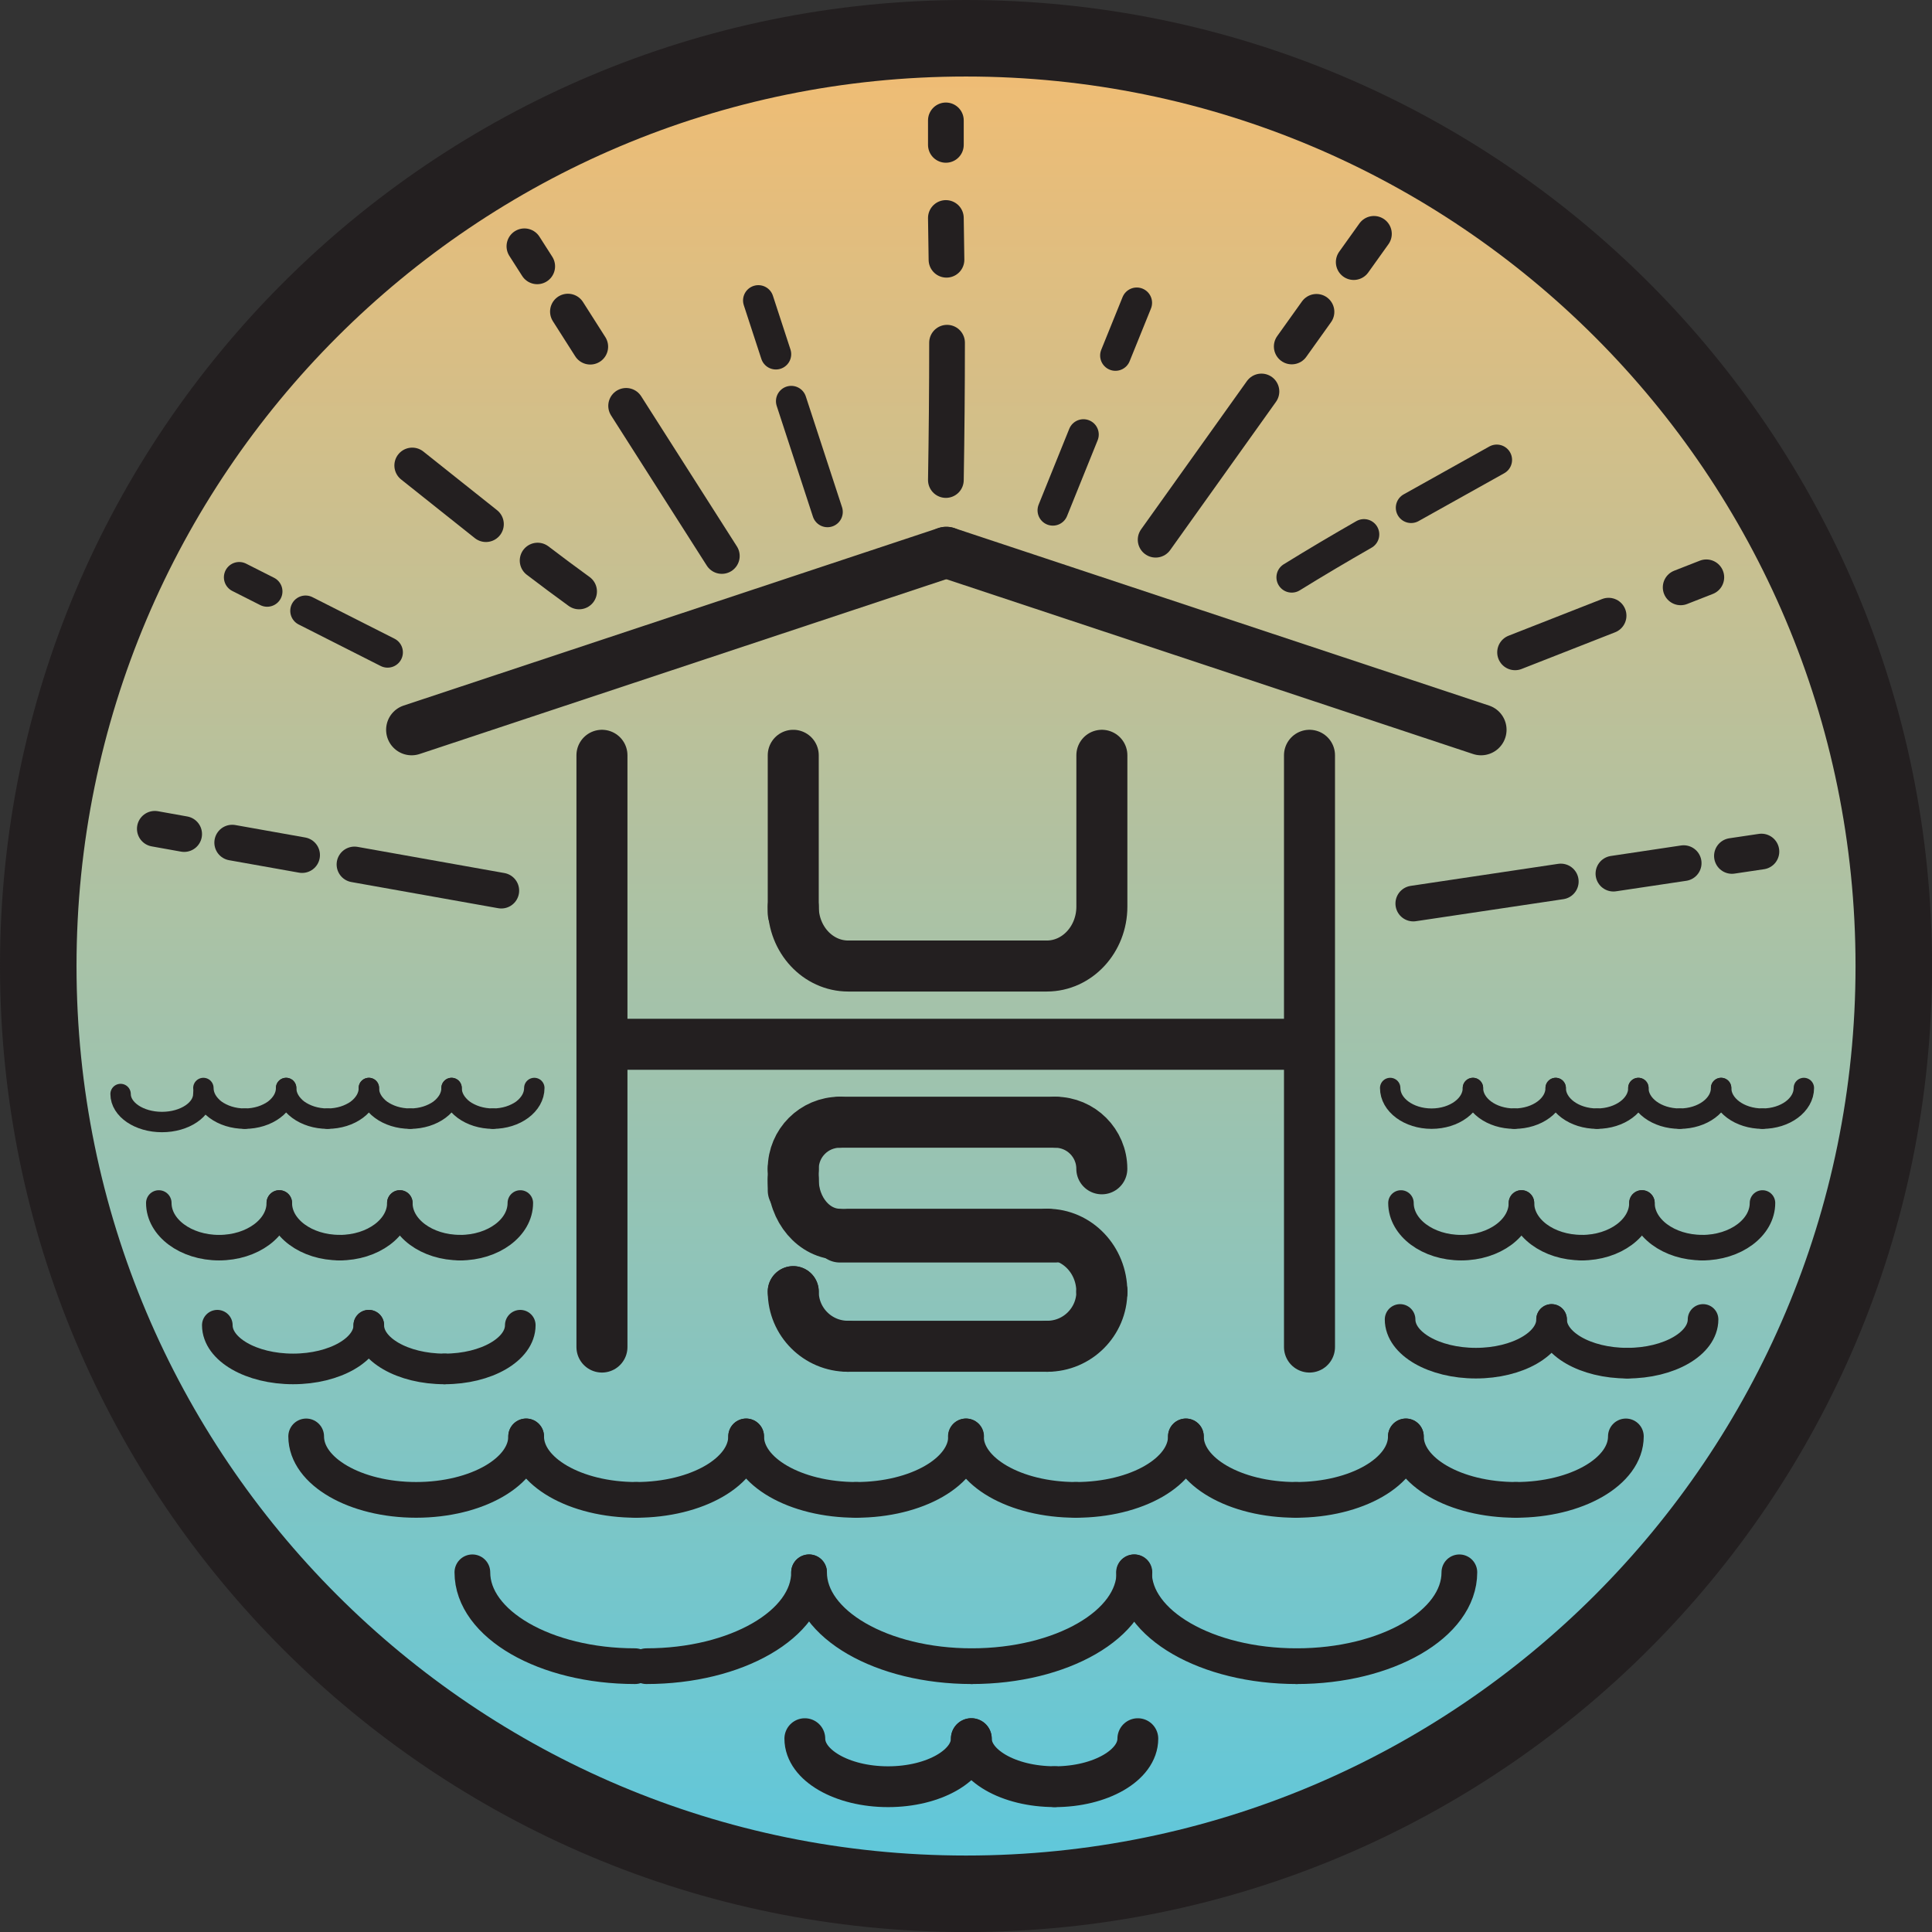 <?xml version="1.0" encoding="UTF-8"?>
<svg data-bbox="2.24 1.58 374.7 374.7" viewBox="0 0 378.73 378.73" xmlns="http://www.w3.org/2000/svg" data-type="ugc">
    <rect x="0" y="0" width="378.73" height="378.73" fill="#333333" stroke="none"/>
    <g>
        <defs>
            <linearGradient gradientUnits="userSpaceOnUse" y2="1.59" x2="189.59" y1="376.28" x1="189.59" id="ffdbb88e-a2da-4784-a432-a37c6452ca75">
                <stop stop-color="#5bc8de" offset="0"/>
                <stop stop-color="#f4bc71" offset="1"/>
            </linearGradient>
            <linearGradient gradientUnits="userSpaceOnUse" y2="188.93" x2="377.44" y1="188.93" x1="1.74" id="dfa16968-49b9-4f9f-8d3d-5db5a87e5178">
                <stop stop-color="#ed1c24" offset="0"/>
                <stop stop-color="#fff200" offset="1"/>
            </linearGradient>
        </defs>
        <path fill="url(#ffdbb88e-a2da-4784-a432-a37c6452ca75)" stroke="url(#dfa16968-49b9-4f9f-8d3d-5db5a87e5178)" stroke-miterlimit="10" d="M376.94 188.93c0 103.47-83.88 187.35-187.35 187.35S2.24 292.4 2.24 188.93 86.12 1.58 189.59 1.58s187.35 83.88 187.35 187.35z"/>
        <g>
            <path d="M216 148.06v29.66c0 6.43-4.84 11.65-10.8 11.65h-38.92c-5.95 0-10.78-5.2-10.78-11.62" stroke-width="10" fill="none" stroke-linecap="round" stroke-miterlimit="10" stroke="#231f20"/>
            <path d="M164.63 241.95c-5.04 0-9.13-4.8-9.13-10.71" stroke-width="10" fill="none" stroke-linecap="round" stroke-miterlimit="10" stroke="#231f20"/>
            <path stroke-width="10" fill="none" stroke-linecap="round" stroke-miterlimit="10" stroke="#231f20" d="M206.86 242.49h-42.23"/>
            <path d="M206.86 219.99c5.04 0 9.13 4.09 9.13 9.13" stroke-width="10" fill="none" stroke-linecap="round" stroke-miterlimit="10" stroke="#231f20"/>
            <path stroke-width="10" fill="none" stroke-linecap="round" stroke-miterlimit="10" stroke="#231f20" d="M164.63 219.99h42.23"/>
            <path d="M155.5 229.12c0-5.04 4.09-9.13 9.13-9.13" stroke-width="10" fill="none" stroke-linecap="round" stroke-miterlimit="10" stroke="#231f20"/>
            <path stroke-width="10" fill="none" stroke-linecap="round" stroke-miterlimit="10" stroke="#231f20" d="M155.5 233.35v-4.23"/>
            <path d="M166.21 263.91c-5.92 0-10.71-4.8-10.71-10.71" stroke-width="10" fill="none" stroke-linecap="round" stroke-miterlimit="10" stroke="#231f20"/>
            <path stroke-width="10" fill="none" stroke-linecap="round" stroke-miterlimit="10" stroke="#231f20" d="M205.28 263.91h-39.07"/>
            <path d="M216 253.2c0 5.92-4.8 10.71-10.71 10.71" stroke-width="10" fill="none" stroke-linecap="round" stroke-miterlimit="10" stroke="#231f20"/>
            <path stroke-width="10" fill="none" stroke-linecap="round" stroke-miterlimit="10" stroke="#231f20" d="M216 253.2h0"/>
            <path d="M205.28 241.95c5.92 0 10.71 5.04 10.71 11.25" stroke-width="10" fill="none" stroke-linecap="round" stroke-miterlimit="10" stroke="#231f20"/>
            <path stroke-width="10" fill="none" stroke-linecap="round" stroke-miterlimit="10" stroke="#231f20" d="M166.21 241.95h39.07"/>
            <path stroke-width="10" fill="none" stroke-linecap="round" stroke-miterlimit="10" stroke="#231f20" d="M155.5 253.2h0"/>
            <path stroke-width="15" fill="none" stroke-miterlimit="10" stroke="#231f20" d="M371.24 189.37c0 100.444-81.426 181.87-181.87 181.87S7.5 289.814 7.5 189.37 88.926 7.5 189.37 7.5s181.87 81.426 181.87 181.87z"/>
            <path stroke-width="10" fill="none" stroke-linecap="round" stroke-miterlimit="10" stroke="#231f20" d="M118 148.06v116"/>
            <path stroke-width="10" fill="none" stroke-linecap="round" stroke-miterlimit="10" stroke="#231f20" d="M256.7 148.06v116"/>
            <path stroke-width="10" fill="none" stroke-miterlimit="10" stroke="#231f20" d="M114.54 204.71h142.41"/>
            <path stroke-width="10" fill="none" stroke-linecap="round" stroke-miterlimit="10" stroke="#231f20" d="m185.5 108.27 104.83 34.79"/>
            <path stroke-width="10" fill="none" stroke-linecap="round" stroke-miterlimit="10" stroke="#231f20" d="m80.69 143.06 104.81-34.79"/>
            <path stroke-width="10" fill="none" stroke-linecap="round" stroke-miterlimit="10" stroke="#231f20" d="M155.5 178.99v-30.93"/>
            <path d="M185.42 28.4v-4.8" fill="none" stroke-width="7" stroke-linecap="round" stroke-miterlimit="10" stroke="#231f20"/>
            <path d="M185.54 50.92c-.03-2.73-.07-5.46-.12-8.19" fill="none" stroke-width="7" stroke-linecap="round" stroke-miterlimit="10" stroke="#231f20"/>
            <path d="M185.42 94.1c.15-8.97.23-17.95.23-26.92" fill="none" stroke-width="7" stroke-linecap="round" stroke-miterlimit="10" stroke="#231f20"/>
            <path d="M152.1 69.43c-1.15-3.51-2.29-7.02-3.44-10.53" fill="none" stroke-width="6" stroke-linecap="round" stroke-miterlimit="10" stroke="#231f20"/>
            <path d="M162.21 100.35c-2.37-7.24-4.73-14.47-7.1-21.71" fill="none" stroke-width="6" stroke-linecap="round" stroke-miterlimit="10" stroke="#231f20"/>
            <path d="M218.66 69.69c1.39-3.44 2.78-6.89 4.18-10.33" fill="none" stroke-width="6" stroke-linecap="round" stroke-miterlimit="10" stroke="#231f20"/>
            <path d="m206.39 100.04 6-14.86" fill="none" stroke-width="6" stroke-linecap="round" stroke-miterlimit="10" stroke="#231f20"/>
            <path d="m105.31 52.21-2.51-3.93" fill="none" stroke-width="7" stroke-linecap="round" stroke-miterlimit="10" stroke="#231f20"/>
            <path d="M115.71 67.96c-1.46-2.29-2.92-4.59-4.38-6.88" fill="none" stroke-width="7" stroke-linecap="round" stroke-miterlimit="10" stroke="#231f20"/>
            <path d="M141.5 108.99c-6.25-9.81-12.51-19.62-18.76-29.43" fill="none" stroke-width="7" stroke-linecap="round" stroke-miterlimit="10" stroke="#231f20"/>
            <path d="M265.37 51.38c1.32-1.85 2.64-3.7 3.96-5.54" fill="none" stroke-width="7" stroke-linecap="round" stroke-miterlimit="10" stroke="#231f20"/>
            <path d="M253.22 67.92c1.62-2.26 3.23-4.53 4.85-6.79" fill="none" stroke-width="7" stroke-linecap="round" stroke-miterlimit="10" stroke="#231f20"/>
            <path d="M226.54 105.8c6.91-9.69 13.83-19.38 20.74-29.06" fill="none" stroke-width="7" stroke-linecap="round" stroke-miterlimit="10" stroke="#231f20"/>
            <path d="M95.26 102.75c-4.83-3.82-9.63-7.68-14.45-11.5" fill="none" stroke-width="7" stroke-linecap="round" stroke-miterlimit="10" stroke="#231f20"/>
            <path d="M113.52 115.94c-2.73-1.98-5.44-4-8.13-6.05" fill="none" stroke-width="7" stroke-linecap="round" stroke-miterlimit="10" stroke="#231f20"/>
            <path d="M276.62 99.53c5.59-3.13 11.2-6.24 16.79-9.38" fill="none" stroke-width="6" stroke-linecap="round" stroke-miterlimit="10" stroke="#231f20"/>
            <path d="M253.22 113.17c4.67-2.89 9.39-5.68 14.16-8.41" fill="none" stroke-width="6" stroke-linecap="round" stroke-miterlimit="10" stroke="#231f20"/>
            <path d="m52.37 115.94-5.48-2.77" fill="none" stroke-width="6" stroke-linecap="round" stroke-miterlimit="10" stroke="#231f20"/>
            <path d="m75.98 127.88-16.08-8.14" fill="none" stroke-width="6" stroke-linecap="round" stroke-miterlimit="10" stroke="#231f20"/>
            <path d="m329.46 115.14 5.03-1.97" fill="none" stroke-width="7" stroke-linecap="round" stroke-miterlimit="10" stroke="#231f20"/>
            <path d="M297 127.88c6.11-2.4 12.22-4.79 18.33-7.19" fill="none" stroke-width="7" stroke-linecap="round" stroke-miterlimit="10" stroke="#231f20"/>
            <path d="m36.1 163.5-5.75-1.03" fill="none" stroke-width="7" stroke-linecap="round" stroke-miterlimit="10" stroke="#231f20"/>
            <path d="m59.22 167.62-13.7-2.44" fill="none" stroke-width="7" stroke-linecap="round" stroke-miterlimit="10" stroke="#231f20"/>
            <path d="M98.27 174.59c-9.59-1.71-19.18-3.42-28.78-5.13" stroke-width="7" stroke-linecap="round" stroke-miterlimit="10" stroke="#231f20" fill="#231f20"/>
            <path d="m339.51 167.79 5.78-.86" fill="none" stroke-width="7" stroke-linecap="round" stroke-miterlimit="10" stroke="#231f20"/>
            <path d="m316.28 171.26 13.77-2.06" fill="none" stroke-width="7" stroke-linecap="round" stroke-miterlimit="10" stroke="#231f20"/>
            <path d="m277.05 177.12 28.91-4.32" fill="none" stroke-width="7" stroke-linecap="round" stroke-miterlimit="10" stroke="#231f20"/>
            <path d="M103.14 281.58c0 6.87-9.65 12.44-21.56 12.44s-21.56-5.57-21.56-12.44" fill="none" stroke-width="7" stroke-linecap="round" stroke-miterlimit="10" stroke="#231f20"/>
            <path d="M124.7 294.02c-11.91 0-21.56-5.57-21.56-12.44" fill="none" stroke-width="7" stroke-linecap="round" stroke-miterlimit="10" stroke="#231f20"/>
            <path d="M146.26 281.58c0 6.87-9.65 12.44-21.56 12.44" fill="none" stroke-width="7" stroke-linecap="round" stroke-miterlimit="10" stroke="#231f20"/>
            <path d="M167.83 294.02c-11.91 0-21.56-5.57-21.56-12.44" fill="none" stroke-width="7" stroke-linecap="round" stroke-miterlimit="10" stroke="#231f20"/>
            <path d="M189.39 281.58c0 6.87-9.65 12.44-21.56 12.44" fill="none" stroke-width="7" stroke-linecap="round" stroke-miterlimit="10" stroke="#231f20"/>
            <path d="M210.9 294.02c-11.91 0-21.56-5.57-21.56-12.44" fill="none" stroke-width="7" stroke-linecap="round" stroke-miterlimit="10" stroke="#231f20"/>
            <path d="M232.47 281.58c0 6.87-9.65 12.44-21.56 12.44" fill="none" stroke-width="7" stroke-linecap="round" stroke-miterlimit="10" stroke="#231f20"/>
            <path d="M254.03 294.02c-11.91 0-21.56-5.57-21.56-12.44" fill="none" stroke-width="7" stroke-linecap="round" stroke-miterlimit="10" stroke="#231f20"/>
            <path d="M275.59 281.58c0 6.87-9.65 12.44-21.56 12.44" fill="none" stroke-width="7" stroke-linecap="round" stroke-miterlimit="10" stroke="#231f20"/>
            <path d="M297.16 294.02c-11.91 0-21.56-5.57-21.56-12.44" fill="none" stroke-width="7" stroke-linecap="round" stroke-miterlimit="10" stroke="#231f20"/>
            <path d="M318.72 281.58c0 6.87-9.65 12.44-21.56 12.44" fill="none" stroke-width="7" stroke-linecap="round" stroke-miterlimit="10" stroke="#231f20"/>
            <path d="M124.49 326.62c-17.61 0-31.89-8.24-31.89-18.4" fill="none" stroke-width="7" stroke-linecap="round" stroke-miterlimit="10" stroke="#231f20"/>
            <path d="M158.6 308.22c0 10.16-14.28 18.4-31.89 18.4" fill="none" stroke-width="7" stroke-linecap="round" stroke-miterlimit="10" stroke="#231f20"/>
            <path d="M190.49 326.62c-17.61 0-31.89-8.24-31.89-18.4" fill="none" stroke-width="7" stroke-linecap="round" stroke-miterlimit="10" stroke="#231f20"/>
            <path d="M222.38 308.22c0 10.16-14.28 18.4-31.89 18.4" fill="none" stroke-width="7" stroke-linecap="round" stroke-miterlimit="10" stroke="#231f20"/>
            <path d="M254.19 326.62c-17.61 0-31.89-8.24-31.89-18.4" fill="none" stroke-width="7" stroke-linecap="round" stroke-miterlimit="10" stroke="#231f20"/>
            <path d="M286.08 308.22c0 10.16-14.28 18.4-31.89 18.4" fill="none" stroke-width="7" stroke-linecap="round" stroke-miterlimit="10" stroke="#231f20"/>
            <path d="M288.74 213.28c0 3.32-3.63 6.01-8.11 6.01s-8.11-2.69-8.11-6.01" stroke-width="4" fill="none" stroke-linecap="round" stroke-miterlimit="10" stroke="#231f20"/>
            <path d="M296.85 219.29c-4.48 0-8.11-2.69-8.11-6.01" stroke-width="4" fill="none" stroke-linecap="round" stroke-miterlimit="10" stroke="#231f20"/>
            <path d="M304.96 213.28c0 3.32-3.63 6.01-8.11 6.01" stroke-width="4" fill="none" stroke-linecap="round" stroke-miterlimit="10" stroke="#231f20"/>
            <path d="M313.07 219.29c-4.48 0-8.11-2.69-8.11-6.01" stroke-width="4" fill="none" stroke-linecap="round" stroke-miterlimit="10" stroke="#231f20"/>
            <path d="M321.18 213.28c0 3.32-3.63 6.01-8.11 6.01" stroke-width="4" fill="none" stroke-linecap="round" stroke-miterlimit="10" stroke="#231f20"/>
            <path d="M329.27 219.29c-4.48 0-8.11-2.69-8.11-6.01" stroke-width="4" fill="none" stroke-linecap="round" stroke-miterlimit="10" stroke="#231f20"/>
            <path d="M337.39 213.28c0 3.32-3.63 6.01-8.11 6.01" stroke-width="4" fill="none" stroke-linecap="round" stroke-miterlimit="10" stroke="#231f20"/>
            <path d="M345.5 219.29c-4.48 0-8.11-2.69-8.11-6.01" stroke-width="4" fill="none" stroke-linecap="round" stroke-miterlimit="10" stroke="#231f20"/>
            <path d="M353.61 213.28c0 3.32-3.63 6.01-8.11 6.01" stroke-width="4" fill="none" stroke-linecap="round" stroke-miterlimit="10" stroke="#231f20"/>
            <path d="M298.25 235.82c0 4.84-5.29 8.76-11.81 8.76s-11.81-3.92-11.81-8.76" stroke-width="5" fill="none" stroke-linecap="round" stroke-miterlimit="10" stroke="#231f20"/>
            <path d="M310.06 244.57c-6.52 0-11.81-3.92-11.81-8.76" stroke-width="5" fill="none" stroke-linecap="round" stroke-miterlimit="10" stroke="#231f20"/>
            <path d="M321.87 235.82c0 4.84-5.29 8.76-11.81 8.76" stroke-width="5" fill="none" stroke-linecap="round" stroke-miterlimit="10" stroke="#231f20"/>
            <path d="M333.68 244.57c-6.52 0-11.81-3.92-11.81-8.76" stroke-width="5" fill="none" stroke-linecap="round" stroke-miterlimit="10" stroke="#231f20"/>
            <path d="M345.5 235.82c0 4.84-5.29 8.76-11.81 8.76" stroke-width="5" fill="none" stroke-linecap="round" stroke-miterlimit="10" stroke="#231f20"/>
            <path d="M54.75 235.82c0 4.84-5.29 8.76-11.81 8.76s-11.81-3.92-11.81-8.76" stroke-width="5" fill="none" stroke-linecap="round" stroke-miterlimit="10" stroke="#231f20"/>
            <path d="M66.56 244.57c-6.52 0-11.81-3.92-11.81-8.76" stroke-width="5" fill="none" stroke-linecap="round" stroke-miterlimit="10" stroke="#231f20"/>
            <path d="M78.38 235.82c0 4.84-5.29 8.76-11.81 8.76" stroke-width="5" fill="none" stroke-linecap="round" stroke-miterlimit="10" stroke="#231f20"/>
            <path d="M90.19 244.57c-6.52 0-11.81-3.92-11.81-8.76" stroke-width="5" fill="none" stroke-linecap="round" stroke-miterlimit="10" stroke="#231f20"/>
            <path d="M102 235.82c0 4.84-5.29 8.76-11.81 8.76" stroke-width="5" fill="none" stroke-linecap="round" stroke-miterlimit="10" stroke="#231f20"/>
            <path d="M47.98 219.29c-4.48 0-8.11-2.69-8.11-6.01" stroke-width="4" fill="#ffffff" stroke-linecap="round" stroke-miterlimit="10" stroke="#231f20"/>
            <path d="M56.09 213.28c0 3.32-3.63 6.01-8.11 6.01" stroke-width="4" fill="#ffffff" stroke-linecap="round" stroke-miterlimit="10" stroke="#231f20"/>
            <path d="M64.2 219.29c-4.48 0-8.11-2.69-8.11-6.01" stroke-width="4" fill="#ffffff" stroke-linecap="round" stroke-miterlimit="10" stroke="#231f20"/>
            <path d="M72.32 213.28c0 3.32-3.63 6.01-8.11 6.01" stroke-width="4" fill="#ffffff" stroke-linecap="round" stroke-miterlimit="10" stroke="#231f20"/>
            <path d="M80.41 219.29c-4.48 0-8.11-2.69-8.11-6.01" stroke-width="4" fill="#ffffff" stroke-linecap="round" stroke-miterlimit="10" stroke="#231f20"/>
            <path d="M88.52 213.28c0 3.32-3.63 6.01-8.11 6.01" stroke-width="4" fill="#ffffff" stroke-linecap="round" stroke-miterlimit="10" stroke="#231f20"/>
            <path d="M96.63 219.29c-4.48 0-8.11-2.69-8.11-6.01" stroke-width="4" fill="#ffffff" stroke-linecap="round" stroke-miterlimit="10" stroke="#231f20"/>
            <path d="M104.74 213.28c0 3.32-3.63 6.01-8.11 6.01" stroke-width="4" fill="#ffffff" stroke-linecap="round" stroke-miterlimit="10" stroke="#231f20"/>
            <path d="M190.41 340.83c0 5.2-7.3 9.42-16.32 9.42s-16.32-4.22-16.32-9.42" stroke-width="8" fill="none" stroke-linecap="round" stroke-miterlimit="10" stroke="#231f20"/>
            <path d="M206.73 350.24c-9.01 0-16.32-4.22-16.32-9.42" stroke-width="8" fill="none" stroke-linecap="round" stroke-miterlimit="10" stroke="#231f20"/>
            <path d="M223.05 340.83c0 5.2-7.3 9.42-16.32 9.42" stroke-width="8" fill="none" stroke-linecap="round" stroke-miterlimit="10" stroke="#231f20"/>
            <path d="M304.16 258.65c0 4.73-6.65 8.57-14.85 8.57s-14.85-3.84-14.85-8.57" fill="none" stroke-width="6" stroke-linecap="round" stroke-miterlimit="10" stroke="#231f20"/>
            <path d="M319 267.22c-8.2 0-14.85-3.84-14.85-8.57" fill="none" stroke-width="6" stroke-linecap="round" stroke-miterlimit="10" stroke="#231f20"/>
            <path d="M333.85 258.65c0 4.73-6.65 8.57-14.85 8.57" fill="none" stroke-width="6" stroke-linecap="round" stroke-miterlimit="10" stroke="#231f20"/>
            <path d="M72.3 259.78c0 4.73-6.65 8.57-14.85 8.57s-14.85-3.84-14.85-8.57" fill="none" stroke-width="6" stroke-linecap="round" stroke-miterlimit="10" stroke="#231f20"/>
            <path d="M87.14 268.35c-8.2 0-14.85-3.84-14.85-8.57" fill="none" stroke-width="6" stroke-linecap="round" stroke-miterlimit="10" stroke="#231f20"/>
            <path d="M101.99 259.78c0 4.73-6.65 8.57-14.85 8.57" fill="none" stroke-width="6" stroke-linecap="round" stroke-miterlimit="10" stroke="#231f20"/>
            <path d="M39.86 214.46c0 3.03-3.63 5.49-8.11 5.49s-8.11-2.46-8.11-5.49" stroke-width="4" fill="none" stroke-linecap="round" stroke-miterlimit="10" stroke="#231f20"/>
        </g>
    </g>
</svg>
